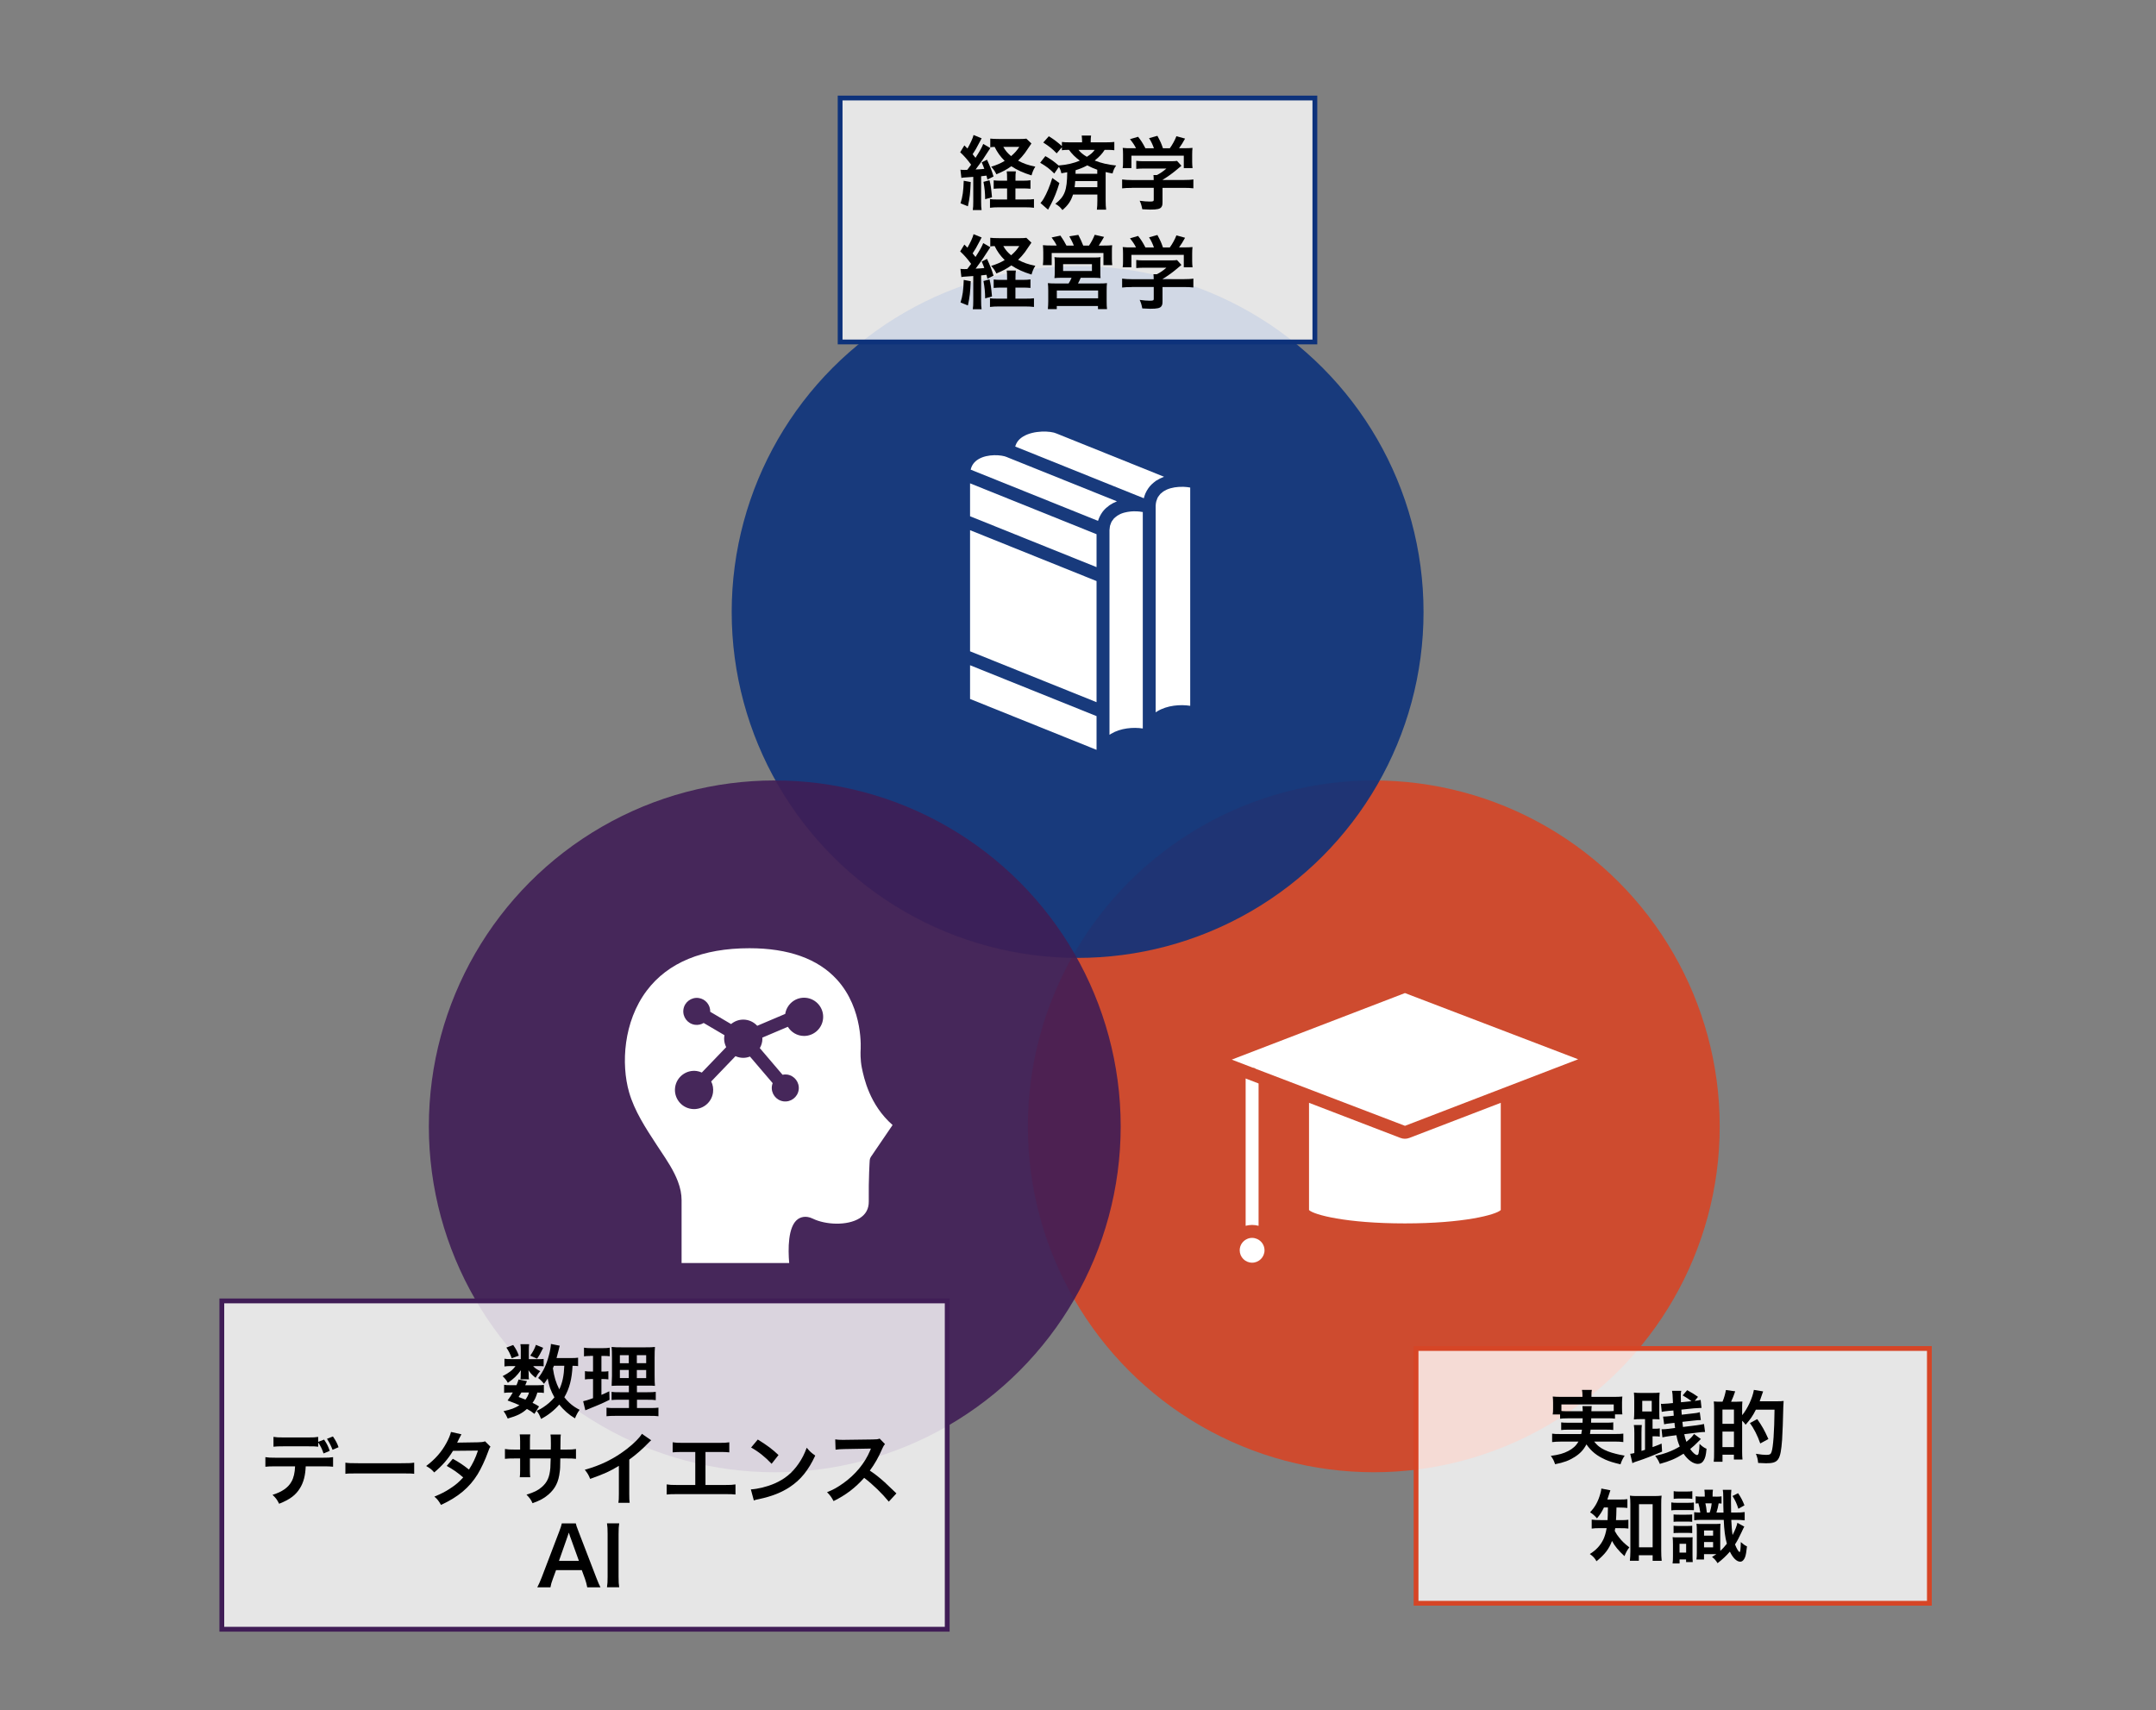 <?xml version="1.0" encoding="UTF-8"?>
<svg xmlns="http://www.w3.org/2000/svg" viewBox="0 0 450 357">
  <rect x="0" y="0" width="450" height="357" fill="#808080" stroke="none"/>
  <defs>
    <style>
      .cls-1 {
        fill: none;
      }

      .cls-2, .cls-3 {
        fill: #401d56;
      }

      .cls-4, .cls-5 {
        fill: #d64526;
      }

      .cls-6 {
        opacity: .8;
      }

      .cls-6, .cls-7 {
        fill: #fff;
      }

      .cls-5, .cls-3, .cls-8 {
        opacity: .9;
      }

      .cls-8, .cls-9 {
        fill: #0d327b;
      }
    </style>
  </defs>
  <g id="_レイヤー_1" data-name="レイヤー_1">
    <circle class="cls-5" cx="286.74" cy="235.11" r="72.2"/>
    <circle class="cls-8" cx="224.92" cy="127.75" r="72.2"/>
    <circle class="cls-3" cx="161.71" cy="235.11" r="72.2"/>
    <g>
      <path class="cls-7" d="M293.23,237.7c-.32,0-.65-.06-.95-.18l-19.06-7.32v22.38c.99.99,7.78,2.79,20.01,2.79s19.02-1.8,20.01-2.79v-22.38l-19.06,7.32c-.31.12-.63.18-.95.18Z"/>
      <path class="cls-7" d="M262.15,223.12l13.83,5.28,17.27,6.6,17.17-6.6,18.97-7.29-36.15-13.82-36.15,13.89,4.38,1.68c.26.02.49.12.69.26Z"/>
      <path class="cls-7" d="M259.99,255.87c.43-.11.88-.18,1.35-.18s.92.07,1.35.18v-29.71l-2.7-1.04v30.75Z"/>
      <path class="cls-7" d="M262.39,258.62c-.32-.14-.67-.23-1.05-.23s-.73.08-1.05.23c-.91.4-1.54,1.31-1.54,2.36,0,1.43,1.16,2.59,2.59,2.59s2.59-1.16,2.59-2.59c0-1.05-.64-1.96-1.54-2.36Z"/>
    </g>
    <g>
      <polygon class="cls-7" points="202.47 107.76 228.87 118.38 228.87 111.51 202.47 100.89 202.47 107.76"/>
      <polygon class="cls-7" points="202.47 135.95 228.87 146.57 228.87 121.29 202.47 110.67 202.47 135.95"/>
      <polygon class="cls-7" points="202.47 145.9 228.87 156.52 228.87 149.48 202.47 138.86 202.47 145.9"/>
      <path class="cls-7" d="M238.34,106.86c-.13-.02-.27-.05-.41-.07-.15-.02-.3-.03-.46-.04-.06,0-.12,0-.19-.01-.17,0-.34-.01-.51-.01-.07,0-.14,0-.22,0-.16,0-.33.01-.5.03-.11,0-.21.02-.32.04-.14.02-.28.03-.42.06-.21.04-.42.09-.63.14-.06.02-.12.03-.18.05-.22.07-.44.14-.65.24-.08.03-.15.08-.23.12-.14.07-.28.14-.41.23-.15.1-.28.21-.41.32-.09.08-.2.15-.28.24-.12.13-.21.27-.31.41-.06.09-.14.17-.19.27-.09.16-.15.34-.21.52-.03.1-.08.19-.11.29-.05.22-.08.46-.1.7,0,.09-.03.16-.03.25v42.74c.1-.07.2-.13.31-.2,2.02-1.22,4.65-1.42,6.64-1.12v-45.18s0,0,0,0c-.05-.01-.11-.02-.17-.03Z"/>
      <path class="cls-7" d="M231.74,105.36c.15-.1.31-.19.47-.28.06-.03.13-.07.19-.1.2-.1.41-.19.62-.28.04-.02.07-.04.11-.05l-22.86-9.19s-.02,0-.02-.01l-.09-.04c-1.04-.47-4.03-.73-5.97.46-.84.51-1.37,1.22-1.59,2.16l5.54,2.23,21.04,8.46s.04-.09.05-.14c.08-.24.17-.48.28-.7.03-.07.07-.15.11-.22.13-.25.27-.49.44-.72.02-.03.03-.05.05-.08.19-.25.39-.48.62-.7.06-.06.12-.11.18-.16.18-.16.37-.31.56-.45.05-.03.08-.07.13-.1.05-.03.1-.06.15-.09Z"/>
      <path class="cls-7" d="M247.8,101.68c-.09-.01-.19-.02-.29-.03-.15-.01-.3-.02-.45-.03-.1,0-.2,0-.3,0-.18,0-.36,0-.55.01-.08,0-.15,0-.23.01-.24.02-.48.04-.71.08-.03,0-.07,0-.1.01-.56.09-1.11.24-1.62.46-.07.03-.13.07-.19.1-.17.08-.33.16-.48.26-.16.1-.29.22-.42.33-.09.08-.19.15-.28.23-.12.13-.22.28-.32.42-.06.09-.13.17-.19.26-.09.17-.16.36-.22.55-.03.09-.07.17-.1.26-.08.29-.12.61-.14.94v43.15c.1-.07.2-.14.31-.2,2.09-1.28,4.85-1.48,6.9-1.16v-45.56c-.2-.04-.42-.08-.64-.1Z"/>
      <path class="cls-7" d="M241.4,100.29c.23-.15.46-.28.7-.4,0,0,.02,0,.02-.01.25-.12.51-.23.77-.33.03-.01.05-.02.08-.03l-22.45-9.03c-1.19-.56-4.75-.72-6.97.63-.87.53-1.41,1.21-1.65,2.09l26.83,10.79s.01-.03.02-.05c.09-.34.2-.66.33-.97.03-.06.06-.12.09-.18.12-.26.26-.51.42-.74.04-.06.07-.12.11-.17.19-.27.41-.52.65-.76.04-.04.09-.08.13-.12.21-.19.43-.38.67-.55.04-.03.08-.07.12-.1.04-.03.08-.04.12-.07Z"/>
    </g>
    <path class="cls-7" d="M179.9,222.99c-.38-1.84-.28-3.57-.28-3.64.01-.13.7-8.71-4.95-14.89-3.96-4.33-10.1-6.53-18.25-6.53-9.79,0-17,2.98-21.43,8.85-4.88,6.48-5.37,15.32-3.69,21.2,1.12,3.92,3.47,7.5,5.74,10.97l.23.35c.22.33.45.68.68,1.03,1.25,1.87,2.67,3.99,3.53,6.26.53,1.39.78,2.67.78,3.92v13.13h22.46c-.24-2.82-.3-7.64,1.8-9.15.51-.36,1.59-.86,3.14-.11,2.62,1.28,7.18,1.54,9.79-.11,1.28-.81,1.9-1.96,1.88-3.5-.06-4.76.19-8.44.2-8.6.02-.24.1-.47.23-.67l4.54-6.67c-4.82-4.21-5.99-9.9-6.4-11.86ZM167.83,216.24c-1.44,0-2.69-.77-3.39-1.91l-5.33,2.26c0,.07.02.14.02.22,0,.72-.21,1.39-.54,1.97l4.74,5.56c.31-.06.63-.09.96-.04,1.54.21,2.62,1.64,2.41,3.18-.21,1.54-1.64,2.62-3.18,2.41s-2.62-1.64-2.41-3.18c.03-.22.09-.42.16-.62l-4.74-5.55c-.44.17-.91.27-1.4.27-.58,0-1.13-.13-1.62-.35l-5.07,5.28c.35.69.49,1.5.38,2.32-.3,2.18-2.32,3.71-4.5,3.41s-3.71-2.32-3.41-4.5c.3-2.18,2.32-3.71,4.5-3.41.38.05.73.17,1.07.32l5.09-5.3c-.26-.53-.43-1.13-.43-1.76,0-.25.03-.5.07-.74l-4.34-2.55c-.53.32-1.16.47-1.82.38-1.54-.21-2.62-1.64-2.41-3.18s1.64-2.62,3.18-2.41c1.44.2,2.46,1.46,2.42,2.88l4.35,2.56c.69-.57,1.57-.93,2.54-.93,1.16,0,2.19.5,2.92,1.29l5.84-2.48c.3-1.91,1.94-3.38,3.93-3.38,2.2,0,3.99,1.79,3.99,3.99s-1.79,3.99-3.99,3.99Z"/>
  </g>
  <g id="_レイヤー_2" data-name="レイヤー_2">
    <rect class="cls-1" x="25" y=".17" width="400" height="360"/>
    <g>
      <rect class="cls-6" x="175.34" y="20.46" width="99.09" height="50.92"/>
      <path class="cls-9" d="M273.94,20.96v49.92h-98.09V20.96h98.09M274.94,19.96h-100.09v51.92h100.09V19.96h0Z"/>
    </g>
    <g>
      <rect class="cls-6" x="46.3" y="271.55" width="151.4" height="68.53"/>
      <path class="cls-2" d="M197.2,272.05v67.53H46.8v-67.53h150.4M198.2,271.05H45.8v69.53h152.4v-69.53h0Z"/>
    </g>
    <g>
      <rect class="cls-6" x="295.56" y="281.48" width="107.14" height="53.18"/>
      <path class="cls-4" d="M402.2,281.98v52.18h-106.14v-52.18h106.14M403.2,280.98h-108.14v54.18h108.14v-54.18h0Z"/>
    </g>
    <g>
      <path d="M200.46,35.42c.28.03.44.05.84.05.03,0,.39,0,.59-.02.27-.34.45-.59.8-1.07-.69-.97-1.49-1.88-2.28-2.6l.87-1.43.65.65c.6-1.04,1.14-2.2,1.27-2.82l1.69.69q-.15.25-.62,1.16c-.37.74-.8,1.49-1.26,2.16.3.39.37.45.6.75,1.04-1.64,1.29-2.11,1.61-2.9l1.48.87q-.17.24-1.01,1.54c-.52.84-1.48,2.18-2.06,2.93.81-.03,1.27-.08,1.81-.13-.17-.49-.25-.7-.54-1.36l1.11-.55c.7,1.53.97,2.21,1.36,3.5l-1.27.64c-.08-.4-.13-.59-.2-.82-.55.07-.72.1-1.12.13v5.3c0,.82.02,1.24.1,1.76h-1.84c.08-.54.1-.96.1-1.78v-5.15q-.79.07-1.41.1c-.75.05-.79.05-1.07.12l-.2-1.74ZM202.61,38c-.1,2.33-.2,3.27-.59,5.06l-1.54-.62c.45-1.43.6-2.55.67-4.71l1.46.27ZM206.53,37.63c.23.91.34,1.53.52,3.55l-1.43.4c-.02-1.43-.1-2.23-.35-3.62l1.26-.34ZM213.47,37.72c.7,0,1.17-.03,1.61-.1v1.78c-.5-.05-.99-.07-1.63-.07h-1.51v2.31h2.06c.89,0,1.38-.02,1.81-.08v1.81c-.54-.07-1.06-.1-1.84-.1h-5.5c-.75,0-1.29.03-1.84.1v-1.81c.45.07.87.08,1.61.08h1.96v-2.31h-1.12c-.64,0-1.14.02-1.68.07v-1.76c.45.07.86.08,1.68.08h1.12v-.34c0-.84-.02-1.27-.08-1.61h1.91c-.07.42-.08.84-.08,1.61v.34h1.53ZM215.28,29.95c-.59.89-1.17,1.74-1.34,1.96-.42.57-.89,1.09-1.44,1.63,1.11.59,2.08.94,3.59,1.24-.4.65-.55,1.01-.79,1.83-1.78-.55-3-1.11-4.21-1.91-1.02.72-1.78,1.12-3.12,1.68-.3-.6-.55-.99-1.09-1.58,1.14-.35,1.95-.7,2.82-1.22-.92-.91-1.53-1.76-2.1-2.92-.42.02-.62.03-.91.08v-1.81c.39.05.97.08,1.84.08h4.38c.64,0,.97-.02,1.31-.07l1.06,1.01ZM209.41,30.66c.47.82.86,1.27,1.63,1.93.79-.69,1.17-1.12,1.71-1.93h-3.34Z"/>
      <path d="M218.18,32.58c1.14.65,1.86,1.16,2.77,1.96,1.73-.13,3.15-.47,4.43-1.01-.94-.69-1.66-1.41-2.26-2.25-.74,0-1.04.02-1.48.08v-.62l-1.09,1.27c-.91-.94-1.48-1.41-2.8-2.26l1.16-1.31c1.06.65,1.78,1.21,2.73,2.05v-.86c.45.07.91.08,1.71.08h2.5v-.2c0-.49-.03-.82-.08-1.21h1.96c-.05.37-.08.7-.08,1.19v.22h3.15c.82,0,1.34-.03,1.78-.08v1.73c-.45-.07-.82-.08-1.63-.08h-.39c-.47.77-1.16,1.51-2.08,2.23,1.43.55,2.73.86,4.48,1.04-.4.59-.55.91-.75,1.66-.7-.13-.91-.17-1.44-.3v5.94c0,.82.03,1.38.1,1.91h-1.93c.07-.54.1-1.14.1-1.93v-1.22h-5.08c-.45,1.39-1.04,2.23-2.21,3.24-.44-.59-.77-.89-1.48-1.31,1.96-1.53,2.45-2.8,2.48-6.59-.39.08-.6.12-1.22.22-.12-.54-.23-.87-.52-1.34l-.96,1.39c-1.07-1.04-1.49-1.38-2.95-2.25l1.09-1.39ZM221.12,38.2c-.55,1.79-1.01,2.97-1.73,4.36-.1.17-.3.57-.64,1.21l-1.58-1.39c.35-.42.42-.5.67-.92.67-1.16,1.26-2.57,1.79-4.31l1.48,1.06ZM224.42,37.8c-.03.54-.07.77-.13,1.27h4.75v-1.27h-4.61ZM229.03,35.44c-.79-.29-1.32-.52-2.1-.92-.87.47-1.51.72-2.43,1.01q0,.37-.02.75h4.54v-.84ZM225.11,31.29c.45.57.92.96,1.74,1.44.86-.55,1.24-.89,1.63-1.44h-3.37Z"/>
      <path d="M236.26,39.22c-.87,0-1.53.03-2.05.1v-1.86c.57.08,1.24.12,2.03.12h4.56v-.12c0-.34-.02-.64-.05-.92h.72c.72-.37,1.27-.74,1.98-1.36h-4.61c-.69,0-1.14.02-1.68.07v-1.68c.5.07.97.08,1.69.08h5.55c.65,0,.97-.02,1.27-.07l.92,1.02q-.28.23-.6.5c-1.19,1.02-2.05,1.64-3.35,2.45v.02h4.38c.82,0,1.56-.03,2.06-.12v1.86c-.49-.07-1.21-.1-2.08-.1h-4.36v2.93c0,.59-.05.82-.22,1.06-.28.42-.86.55-2.36.55-.22,0-.77-.02-1.64-.07-.18-.89-.27-1.17-.55-1.78.8.12,1.56.17,2.08.17.74,0,.86-.05.86-.39v-2.48h-4.54ZM237.11,30.94c-.39-.74-.6-1.07-1.26-1.89l1.69-.5c.59.72.97,1.32,1.53,2.4h1.78c-.29-.79-.55-1.38-1.02-2.11l1.74-.49c.69,1.29.79,1.53,1.16,2.6h1.43c.5-.67,1.09-1.73,1.38-2.52l1.81.5c-.39.72-.87,1.49-1.26,2.01h.75c1.14,0,1.46-.02,2.06-.07-.05.42-.07.75-.07,1.39v1.56c0,.45.03.87.08,1.27h-1.83v-2.6h-10.93v2.6h-1.83c.07-.39.08-.77.08-1.29v-1.54c0-.6-.02-.96-.07-1.39.75.07.86.07,1.98.07h.79Z"/>
      <path d="M200.46,56.12c.28.03.44.05.84.05.03,0,.39,0,.59-.02.27-.34.45-.59.8-1.07-.69-.97-1.49-1.88-2.28-2.6l.87-1.43.65.65c.6-1.04,1.14-2.2,1.27-2.82l1.69.69q-.15.25-.62,1.16c-.37.74-.8,1.49-1.26,2.16.3.39.37.45.6.75,1.04-1.64,1.29-2.11,1.61-2.9l1.48.87q-.17.24-1.01,1.54c-.52.84-1.48,2.18-2.06,2.93.81-.03,1.27-.08,1.81-.13-.17-.49-.25-.7-.54-1.36l1.11-.55c.7,1.53.97,2.21,1.36,3.5l-1.27.64c-.08-.4-.13-.59-.2-.82-.55.07-.72.1-1.12.13v5.3c0,.82.02,1.24.1,1.76h-1.84c.08-.54.1-.96.1-1.78v-5.15q-.79.07-1.41.1c-.75.05-.79.05-1.07.12l-.2-1.74ZM202.61,58.7c-.1,2.33-.2,3.27-.59,5.06l-1.54-.62c.45-1.43.6-2.55.67-4.71l1.46.27ZM206.53,58.33c.23.91.34,1.53.52,3.55l-1.43.4c-.02-1.43-.1-2.23-.35-3.62l1.26-.34ZM213.47,58.42c.7,0,1.17-.03,1.61-.1v1.78c-.5-.05-.99-.07-1.63-.07h-1.51v2.31h2.06c.89,0,1.38-.02,1.81-.08v1.81c-.54-.07-1.06-.1-1.84-.1h-5.5c-.75,0-1.29.03-1.84.1v-1.81c.45.07.87.08,1.61.08h1.96v-2.31h-1.12c-.64,0-1.14.02-1.68.07v-1.76c.45.07.86.08,1.68.08h1.12v-.34c0-.84-.02-1.27-.08-1.61h1.91c-.07.42-.08.84-.08,1.61v.34h1.53ZM215.28,50.65c-.59.89-1.17,1.74-1.34,1.96-.42.57-.89,1.09-1.44,1.63,1.11.59,2.08.94,3.59,1.24-.4.65-.55,1.01-.79,1.83-1.78-.55-3-1.11-4.21-1.91-1.02.72-1.78,1.12-3.12,1.68-.3-.6-.55-.99-1.09-1.58,1.14-.35,1.95-.7,2.82-1.22-.92-.91-1.53-1.76-2.1-2.92-.42.02-.62.03-.91.08v-1.81c.39.05.97.08,1.84.08h4.38c.64,0,.97-.02,1.31-.07l1.06,1.01ZM209.41,51.36c.47.82.86,1.27,1.63,1.93.79-.69,1.17-1.12,1.71-1.93h-3.34Z"/>
      <path d="M220.56,51.26c-.29-.59-.57-1.04-1.07-1.69l1.84-.39c.5.7.92,1.41,1.26,2.08h1.54c-.2-.54-.59-1.31-.94-1.93l1.88-.3c.34.64.77,1.56,1.02,2.23h1.21c.45-.65.89-1.48,1.19-2.25l1.95.44c-.29.52-.79,1.34-1.11,1.81h1.01c.84,0,1.27-.02,1.79-.07-.05.44-.05.82-.05,1.49v1.34c0,.55.02.87.07,1.32h-1.84v-2.53h-10.8v2.53h-1.84c.05-.44.08-.84.08-1.31v-1.32c0-.59-.02-.97-.07-1.53.55.05,1.02.07,1.78.07h1.11ZM221.84,57.98c-.92,0-1.22.02-1.76.07.05-.44.07-.77.07-1.51v-1.59c0-.55-.02-.96-.07-1.27.37.05.75.07,1.27.07h7.14c.49,0,.87-.02,1.22-.07-.05.27-.05.65-.05,1.32v1.54c0,.89,0,1.12.05,1.51-.55-.05-.97-.07-1.76-.07h-2.38c-.18.45-.34.75-.57,1.19h4.46c.79,0,1.17-.02,1.59-.07-.05.42-.07.81-.07,1.61v2.18c0,.77.02,1.16.08,1.64h-1.89v-.65h-8.6v.65h-1.86c.05-.57.08-1.09.08-1.66v-2.18c0-.75-.03-1.12-.08-1.59.44.05.84.07,1.56.07h2.77c.27-.42.45-.77.62-1.19h-1.83ZM220.58,62.27h8.62v-1.63h-8.62v1.63ZM221.89,56.57h6.02v-1.43h-6.02v1.43Z"/>
      <path d="M236.26,59.92c-.87,0-1.53.03-2.05.1v-1.86c.57.08,1.24.12,2.03.12h4.56v-.12c0-.34-.02-.64-.05-.92h.72c.72-.37,1.27-.74,1.98-1.36h-4.61c-.69,0-1.14.02-1.68.07v-1.68c.5.07.97.08,1.69.08h5.55c.65,0,.97-.02,1.27-.07l.92,1.02q-.28.23-.6.5c-1.19,1.02-2.05,1.64-3.35,2.45v.02h4.38c.82,0,1.56-.03,2.06-.12v1.86c-.49-.07-1.21-.1-2.08-.1h-4.36v2.93c0,.59-.05.82-.22,1.06-.28.42-.86.55-2.36.55-.22,0-.77-.02-1.64-.07-.18-.89-.27-1.17-.55-1.78.8.12,1.56.17,2.08.17.74,0,.86-.05.86-.39v-2.48h-4.54ZM237.11,51.64c-.39-.74-.6-1.07-1.26-1.89l1.69-.5c.59.72.97,1.32,1.53,2.4h1.78c-.29-.79-.55-1.38-1.02-2.11l1.74-.49c.69,1.29.79,1.53,1.16,2.6h1.43c.5-.67,1.09-1.73,1.38-2.52l1.81.5c-.39.72-.87,1.49-1.26,2.01h.75c1.14,0,1.46-.02,2.06-.07-.05.42-.07.75-.07,1.39v1.56c0,.45.03.87.08,1.27h-1.83v-2.6h-10.93v2.6h-1.83c.07-.39.08-.77.08-1.29v-1.54c0-.6-.02-.96-.07-1.39.75.07.86.07,1.98.07h.79Z"/>
    </g>
    <g>
      <path d="M112.4,283.71c.5,0,.87-.02,1.07-.05v1.54c-.25-.03-.55-.05-1.07-.05h-1.12c.3.37.65.62,1.48,1.07-.45.49-.52.59-.97,1.38-.84-.7-1.07-.96-1.49-1.59.03.35.05.55.05.69v.6c0,.22.02.42.07.62h-1.79c.03-.18.05-.37.05-.55v-.64c0-.15.02-.42.05-.72-.91,1.22-1.44,1.74-2.73,2.63-.37-.62-.55-.86-1.09-1.39,1.34-.69,2.13-1.29,2.68-2.1h-.91c-.6,0-1.02.02-1.39.08v-1.61c.39.07.77.08,1.41.08h2v-1.98c0-.52-.02-.8-.08-1.14h1.83c-.05.32-.07.6-.07,1.11v2.01h2.05ZM111.54,295.12c-.62-.49-.86-.64-1.56-1.02-1.06.96-2.05,1.44-4.01,2-.25-.59-.5-1.04-.87-1.54,1.51-.32,2.4-.65,3.32-1.24-.84-.37-1.29-.55-2.48-.99.54-.74.69-.96,1.09-1.66h-.49c-.6,0-.94.02-1.32.08v-1.69c.37.07.7.08,1.32.08h1.26c.17-.39.23-.59.44-1.19l1.74.34c-.15.42-.22.54-.35.86h2.65c.59,0,.92-.02,1.24-.08v1.69c-.35-.07-.64-.08-1.36-.08-.34,1.06-.49,1.41-1.01,2.15.67.32.79.39,1.36.75l-.97,1.56ZM107.12,280.76c.64.92.84,1.32,1.17,2.21l-1.48.55c-.34-.94-.6-1.46-1.12-2.23l1.43-.54ZM108.83,290.66c-.23.4-.29.49-.59.94.7.25.92.34,1.43.55.35-.47.59-.91.75-1.49h-1.59ZM113.37,281.35c-.64,1.29-.75,1.49-1.27,2.26l-1.43-.64c.54-.74.91-1.43,1.19-2.25l1.51.62ZM120.67,285.16c-.34-.05-.52-.05-1.17-.07-.13,2.78-.65,4.75-1.71,6.57.91,1.16,1.88,1.96,3.19,2.62-.39.52-.67,1.04-.97,1.78-1.26-.74-2.4-1.74-3.27-2.88-1.07,1.22-2.35,2.25-3.81,3-.34-.87-.49-1.14-.91-1.68.72-.35.94-.47,1.32-.72.97-.64,1.73-1.31,2.38-2.1-.79-1.43-1.11-2.35-1.41-3.94-.3.47-.42.64-.77,1.11-.37-.49-.74-.86-1.21-1.21,1.04-1.31,1.74-2.8,2.26-4.83.22-.79.39-1.79.4-2.28l1.84.37c-.07.2-.1.35-.23.92-.1.44-.25,1.01-.44,1.66h2.92c.8,0,1.17-.02,1.58-.08v1.76ZM115.62,285.09q-.13.3-.22.52c.27,1.79.62,2.98,1.34,4.41.65-1.41.96-2.83,1.04-4.93h-2.16Z"/>
      <path d="M123.15,283.04c-.54,0-.84.02-1.26.08v-1.81c.4.07.84.1,1.53.1h2.36c.67,0,1.07-.02,1.49-.1v1.79c-.42-.05-.77-.07-1.24-.07h-.5v3.27h.39c.44,0,.69-.02,1.06-.08v1.71c-.34-.05-.67-.07-1.06-.07h-.39v3.3c.7-.3.91-.39,1.64-.75l.05,1.78c-1.46.72-2.11,1.01-4.71,2.06-.08.03-.17.07-.34.13l-.45-1.89c.57-.12.92-.24,2.06-.64v-3.99h-.55c-.49,0-.75.02-1.14.08v-1.73c.4.07.65.08,1.17.08h.52v-3.27h-.64ZM131.25,292.17h-1.86c-.96,0-1.31.02-1.74.07v-1.71c.42.07.75.08,1.73.08h1.88v-1.38h-1.59c-1.12,0-1.51.02-2.01.05q.03-.39.07-2.08v-3.79c0-1.14-.02-1.69-.08-2.25.64.07,1.17.08,2.26.08h4.63c1.24,0,1.74-.02,2.16-.08-.05.49-.07,1.27-.07,2.3v3.57c0,1.17.02,1.76.07,2.25-.55-.05-.82-.05-1.83-.05h-1.93v1.38h2.15c.92,0,1.29-.02,1.78-.08v1.73c-.49-.07-.91-.08-1.76-.08h-2.16v1.73h2.7c.89,0,1.32-.02,1.78-.08v1.79c-.54-.07-.99-.08-1.89-.08h-7.06c-.89,0-1.32.02-1.89.08v-1.79c.45.07.82.08,1.69.08h3v-1.73ZM129.38,282.88v1.68h1.86v-1.68h-1.86ZM129.38,285.96v1.69h1.86v-1.69h-1.86ZM132.92,284.55h1.95v-1.68h-1.95v1.68ZM132.92,287.66h1.95v-1.69h-1.95v1.69Z"/>
      <path d="M63.81,306.08c-.08,1.93-.45,3.32-1.17,4.51-.89,1.48-2.11,2.4-4.38,3.3-.44-.87-.65-1.17-1.38-1.86,2-.62,3.27-1.51,3.97-2.78.44-.77.69-1.83.74-3.17h-4.07c-1.14,0-1.53.02-2.13.08v-2c.64.1,1.01.12,2.16.12h9.81c1.14,0,1.53-.02,2.16-.12v2c-.6-.07-.99-.08-2.13-.08h-3.59ZM67.65,300.5c.64.97.84,1.38,1.17,2.35l-1.29.54c-.3-.91-.55-1.41-1.11-2.3v.89c-.55-.07-.96-.08-2.13-.08h-5.08c-1.17,0-1.58.02-2.13.08v-2.05c.62.1.96.12,2.16.12h5.01c1.21,0,1.54-.02,2.16-.12v1.04l1.22-.47ZM69.41,302.63c-.34-.87-.57-1.36-1.16-2.3l1.24-.49c.64.96.87,1.39,1.17,2.25l-1.26.54Z"/>
      <path d="M72.07,305.31c.74.1,1.06.12,2.72.12h8.94c1.66,0,1.98-.02,2.72-.12v2.33c-.67-.08-.86-.08-2.73-.08h-8.9c-1.88,0-2.06,0-2.73.08v-2.33Z"/>
      <path d="M102.37,301.99c-.22.29-.25.35-.52,1.12-.54,1.53-1.46,3.49-2.15,4.61-1.71,2.78-4.07,4.76-7.65,6.41-.54-.91-.75-1.19-1.39-1.73,1.43-.59,2.26-1.01,3.27-1.68,1.19-.77,1.89-1.38,2.75-2.33-1.17-1.01-2.18-1.71-3.44-2.4l1.27-1.49c1.41.79,2.11,1.26,3.37,2.25.79-1.21,1.36-2.38,1.88-3.96l-5.21.05c-1.04,1.73-2.23,3.09-3.92,4.51-.55-.62-.81-.84-1.68-1.34,1.84-1.38,3.19-2.9,4.21-4.78.49-.89.82-1.71.97-2.33l2.18.49q-.18.3-.5.94c-.2.45-.32.65-.4.8q.27-.03,4.36-.07c.69-.02,1.04-.05,1.48-.2l1.12,1.12Z"/>
      <path d="M114.96,302.58l.02-.75v-.54c0-1.11-.02-1.48-.08-1.86h2.16c-.05.39-.07.47-.07,1.12q0,1.02-.02,2.03h1.07c1.19,0,1.53-.02,2.18-.12v2.05c-.59-.07-1.04-.08-2.15-.08h-1.12c-.03,2.01-.03,2.13-.12,2.77-.23,2.15-.96,3.57-2.41,4.81-.91.77-1.73,1.21-3.27,1.76-.32-.72-.54-1.04-1.26-1.78,1.59-.49,2.4-.89,3.2-1.59,1.14-.99,1.63-2.1,1.78-4.02.03-.39.03-.79.07-1.95h-4.34v2.51c0,.7.02.97.07,1.41h-2.18c.05-.37.07-.82.07-1.44v-2.48h-1.02c-1.11,0-1.56.02-2.15.08v-2.05c.65.1.99.12,2.18.12h.99v-1.68c0-.7-.02-1.06-.08-1.49h2.2c-.07.55-.07.59-.07,1.44v1.73h4.36Z"/>
      <path d="M135.92,300.63c-.28.25-.37.32-.62.59-1.26,1.31-2.52,2.4-3.96,3.45v7.16c0,.92.02,1.41.08,1.86h-2.35c.08-.49.1-.82.1-1.81v-5.9c-1.96,1.17-2.9,1.61-5.99,2.72-.35-.87-.54-1.16-1.12-1.91,3.32-.91,6.14-2.3,8.8-4.36,1.49-1.16,2.63-2.31,3.12-3.14l1.93,1.34Z"/>
      <path d="M147.27,309.97h4.06c1.17,0,1.53-.02,2.18-.12v2.11c-.6-.07-1.04-.08-2.15-.08h-10.06c-1.11,0-1.54.02-2.15.08v-2.11c.65.1,1.01.12,2.18.12h3.79v-6.89h-2.57c-1.11,0-1.54.02-2.15.08v-2.1c.64.1,1.04.12,2.18.12h7.46c1.14,0,1.54-.02,2.18-.12v2.1c-.6-.07-1.02-.08-2.15-.08h-2.82v6.89Z"/>
      <path d="M156.73,310.89c1.44-.08,3.44-.57,4.96-1.24,2.1-.91,3.66-2.2,4.98-4.11.74-1.07,1.21-2,1.71-3.35.65.79.92,1.04,1.78,1.64-1.43,3.07-3.02,5.05-5.32,6.57-1.71,1.14-3.79,1.96-6.39,2.51-.67.13-.72.15-1.11.29l-.62-2.31ZM158.16,300.48c2,1.24,3.03,2.01,4.33,3.24l-1.44,1.83c-1.34-1.43-2.72-2.53-4.28-3.4l1.39-1.66Z"/>
      <path d="M185.52,313.46c-1.39-1.71-3.32-3.59-5.15-4.98-1.89,2.11-3.82,3.59-6.39,4.85-.47-.87-.67-1.14-1.36-1.86,1.29-.5,2.1-.96,3.35-1.84,2.53-1.78,4.54-4.21,5.63-6.82l.18-.44q-.27.02-5.55.1c-.8.02-1.26.05-1.83.13l-.07-2.15c.47.08.79.1,1.48.1h.4l5.9-.08c.94-.02,1.07-.03,1.49-.18l1.11,1.14c-.22.25-.35.49-.54.91-.77,1.79-1.59,3.25-2.62,4.63,1.06.7,1.96,1.41,3.1,2.43q.42.37,2.45,2.33l-1.61,1.74Z"/>
      <path d="M122.57,331.33c-.1-.55-.29-1.27-.47-1.76l-.67-1.83h-5.37l-.67,1.83c-.3.81-.37,1.06-.5,1.76h-2.75c.25-.45.59-1.21.89-1.98l3.69-9.67c.32-.84.45-1.26.54-1.69h2.92c.08.4.18.67.57,1.69l3.72,9.67c.42,1.07.62,1.54.86,1.98h-2.75ZM119.03,320.85c-.07-.18-.12-.39-.3-.94q-.27.79-.32.94l-1.74,4.96h4.16l-1.79-4.96Z"/>
      <path d="M129.24,317.98c-.1.64-.13,1.16-.13,2.16v9.02c0,.99.03,1.53.13,2.16h-2.55c.1-.64.13-1.17.13-2.16v-9.02c0-1.04-.03-1.49-.13-2.16h2.55Z"/>
    </g>
    <g>
      <path d="M327.2,296.06c-.77,0-1.19.02-1.58.08v-.89h-1.54c.07-.39.08-.69.08-1.24v-1.24c0-.45-.02-.82-.07-1.26.54.05,1.01.07,1.84.07h4.36v-.39c0-.42-.03-.69-.1-1.06h2.06c-.07.34-.08.64-.08,1.06v.39h4.59c.86,0,1.29-.02,1.86-.07-.05.42-.07.77-.07,1.22v1.27c0,.49.02.85.07,1.24h-1.54v.89c-.42-.07-.81-.08-1.59-.08h-3.37q-.02.54-.03.92h3.14c.82,0,1.09-.02,1.49-.07v1.59c-.44-.05-.7-.07-1.49-.07h-3.24c-.05.42-.07.55-.13.91h5.23c.84,0,1.26-.02,1.73-.08v1.76c-.6-.07-1.07-.1-1.81-.1h-4.28c.6.72.92,1.01,1.56,1.41.74.45,1.78.86,2.95,1.14.42.12.94.22,1.86.39-.39.59-.65,1.11-.87,1.81-1.56-.37-2.25-.59-3.14-.97-1.79-.8-2.93-1.71-3.97-3.19-.6,1.14-1.32,1.91-2.45,2.63-1.17.74-2.23,1.14-4.09,1.51-.3-.86-.4-1.04-.89-1.74,1.76-.25,2.63-.5,3.64-1.02.97-.5,1.63-1.11,2.13-1.96h-3.71c-.65,0-1.19.03-1.79.1v-1.76c.45.07.86.08,1.69.08h4.39c.07-.32.1-.5.15-.91h-2.83c-.8,0-1.07.02-1.51.07v-1.59c.4.05.69.07,1.51.07h2.95q.02-.47.02-.92h-3.14ZM330.35,294.58c-.02-.54-.02-.75-.07-1.07h1.95c-.05.2-.05.4-.07,1.07h3.34c.64,0,.91-.02,1.32-.05v-1.37h-10.92v1.37c.3.03.67.05,1.29.05h3.15Z"/>
      <path d="M343.34,296.22h-.87c-.59,0-.97.02-1.44.07.05-.6.07-1.02.07-1.69v-2.23c0-.65-.02-1.12-.07-1.69.49.07.92.08,1.59.08h2.2c.77,0,1.12-.02,1.58-.08-.05.59-.07.96-.07,1.69v2.23c0,1.04,0,1.27.05,1.68-.35-.03-.67-.05-1.31-.05h-.15v2h.45c.55,0,.79-.02,1.06-.08v1.73c-.32-.05-.55-.07-1.06-.07h-.45v2.26c.64-.22.94-.35,1.89-.74l.1,1.68c-2,.86-3.71,1.53-5.03,1.95-.59.18-.75.25-1.17.45l-.45-1.95c.34-.03.45-.05.86-.15v-4.16c0-.82-.02-1.24-.1-1.69h1.66c-.05.44-.07.77-.07,1.63v3.77c.4-.12.42-.13.74-.23v-6.39ZM342.77,294.63h1.98v-2.23h-1.98v2.23ZM355,300.38c-.12.1-.13.12-.34.34-.67.7-1.29,1.27-1.88,1.74.5.74,1.09,1.26,1.43,1.26.15,0,.27-.13.32-.37.12-.57.18-1.17.2-1.96.59.55.94.81,1.46,1.02-.13,1.41-.27,1.95-.64,2.51-.28.44-.67.65-1.19.65-.94,0-2.06-.8-2.97-2.13-1.59,1.01-2.83,1.54-4.95,2.13-.24-.62-.5-1.07-.97-1.68,1.88-.39,3.64-1.04,5.13-1.95-.37-.91-.49-1.26-.7-2.36l-1.39.18c-.54.07-1.11.17-1.53.27l-.18-1.69c.45,0,.86-.02,1.51-.1l1.32-.17c-.07-.39-.08-.54-.13-1.07l-.87.1c-.54.05-.94.12-1.29.2l-.22-1.61h.15c.29,0,.7-.03,1.16-.08l.92-.1q-.05-.67-.08-1.09l-.97.08c-.72.08-1.04.12-1.46.2l-.17-1.68c.17.02.27.02.3.02.29,0,.77-.03,1.19-.07l1.02-.1c-.02-.29-.02-.3-.02-.49-.05-1.32-.07-1.53-.17-2.06h1.93c-.08.27-.1.44-.1,1.07,0,.49.02.77.03,1.31l2.2-.22c-.52-.4-.87-.64-1.84-1.21l.94-1.09c.91.49,1.59.91,2.26,1.39l-.69.84c.57-.05.84-.1,1.24-.2l.18,1.68h-.22c-.27,0-.7.03-1.38.08l-2.6.27q.03.49.07,1.06l2.18-.25c.84-.08,1.14-.13,1.59-.27l.22,1.64c-.47,0-.75.02-1.59.12l-2.26.25c.05.52.07.67.12,1.07l2.85-.35c.62-.08,1.11-.17,1.54-.27l.22,1.66c-.52.02-.86.03-1.59.13l-2.75.34c.15.72.23,1.01.45,1.59.84-.69,1.21-1.07,1.59-1.64l1.41,1.04Z"/>
      <path d="M359.52,292.6c.34-.82.55-1.56.72-2.45l1.93.27c-.34.99-.49,1.38-.86,2.18h.92c.82-.02,1.31-.03,1.44-.05q-.02.13-.03.5s-.02.08-.02.94v1.41c1.09-1.27,2.2-3.66,2.45-5.28l1.93.32c-.1.23-.13.32-.23.65-.07.25-.34,1.02-.49,1.41h3.57c.69,0,1.09-.02,1.43-.07q-.05.44-.07,1.32c-.03,2.08-.18,5.95-.25,6.81-.32,4.24-.75,4.88-3.34,4.88-.4,0-.82-.02-1.66-.07-.07-.75-.18-1.22-.47-1.91,1.06.17,1.63.23,2.15.23.72,0,.97-.13,1.12-.62.35-1.04.57-4.21.62-8.82h-3.89c-.65,1.29-1.14,2.01-2.15,3.15-.25-.37-.3-.42-.72-.84v6.44c0,.62.02,1.19.07,1.66h-1.79v-1.01h-2.38v1.48h-1.83c.07-.5.08-1.12.08-2.16v-8.72c0-.89-.02-1.27-.07-1.71.29.03.62.05.89.05h.92ZM359.51,297.2h2.4v-2.97h-2.4v2.97ZM359.51,302.06h2.4v-3.24h-2.4v3.24ZM367.4,301.3c-.55-1.61-1.38-3.22-2.16-4.26l1.53-.82c1.01,1.44,1.53,2.36,2.33,4.16l-1.69.92Z"/>
      <path d="M334.78,314.66c-.47.96-.79,1.46-1.46,2.28-.44-.52-.8-.86-1.44-1.27,1.07-1.14,1.68-2.25,2.15-3.92.13-.44.18-.72.2-1.04l1.89.37c-.08.22-.13.37-.29.87-.1.35-.2.64-.35,1.06h2.53c.79,0,1.19-.02,1.66-.08v1.83c-.49-.05-1.02-.08-1.66-.08h-.62q-.03,1.78-.1,2.63h1.01c.72,0,1.11-.02,1.58-.08v1.84c-.45-.07-.91-.08-1.63-.08h-1.12c-.03.23-.05.32-.1.57.39.69.52.89.87,1.32.65.84,1.16,1.32,2.18,2.11-.44.55-.7,1.04-1.02,1.83-1.21-1.11-2.05-2.11-2.6-3.17-.65,1.71-1.44,2.75-3.24,4.24-.37-.67-.7-1.02-1.39-1.51,1.32-.82,2.2-1.78,2.82-3.04.32-.69.52-1.39.69-2.36h-1.29c-.89,0-1.34.02-1.83.1v-1.88c.49.08.91.1,1.88.1h1.43c.03-.52.07-1.41.08-2.63h-.82ZM342.05,325.79h-1.86c.05-.54.1-1.26.1-1.93v-9.88c0-.67-.03-1.22-.1-1.78.49.07.82.08,1.54.08h3.52c.67,0,1.07-.02,1.56-.08-.07.54-.08,1.01-.08,1.78v9.71c0,.77.03,1.49.1,2.11h-1.89v-1.16h-2.88v1.14ZM342.09,322.98h2.85v-9h-2.85v9Z"/>
      <path d="M353.55,315.23c-.34-.02-.69-.03-1.19-.03h-2.31c-.62,0-.89.02-1.22.07v-1.66c.39.07.65.08,1.22.08h2.23c.67,0,.86-.02,1.27-.07v1.61ZM349.18,322.29c0-.55-.02-.97-.07-1.43.39.05.52.05,1.11.05h1.96c.55,0,.79,0,1.11-.03-.03.39-.03.5-.03,1.36v2.43c0,.59.02.89.05,1.39h-1.39v-.55h-1.36v.84h-1.46c.07-.44.08-.86.08-1.54v-2.52ZM349.31,316.12c.32.03.54.05,1.17.05h1.51c.6,0,.86-.02,1.21-.05v1.54c-.39-.03-.6-.05-1.21-.05h-1.51c-.6,0-.84.02-1.17.05v-1.54ZM349.31,318.48c.32.03.54.05,1.17.05h1.51c.62,0,.86-.02,1.21-.05v1.54c-.4-.05-.59-.05-1.21-.05h-1.51c-.6,0-.84.02-1.17.05v-1.54ZM349.33,311.26c.34.07.65.08,1.16.08h1.56c.54,0,.82-.02,1.17-.08v1.61c-.35-.05-.6-.07-1.17-.07h-1.56c-.54,0-.82.02-1.16.07v-1.61ZM350.55,324.08h1.38v-1.83h-1.38v1.83ZM358.13,312.41c.6,0,.89-.02,1.19-.07v1.51c-.25-.03-.35-.03-.6-.05-.13.81-.22,1.14-.47,1.93h1.48c-.03-.99-.05-1.88-.05-3.12,0-.82-.03-1.31-.1-1.63h1.79c-.08.62-.08.87-.08,2.51,0,.96,0,1.01.03,2.23h.99c.87,0,1.29-.02,1.84-.1v1.73c-.6-.07-1.16-.1-1.86-.1h-.94c.07,1.29.13,2.26.27,3.17.55-1.06.87-1.88,1.01-2.55l1.44.79c-.13.22-.23.4-.6,1.22-.47,1.02-.87,1.78-1.34,2.5.35.89.75,1.58.96,1.58.15,0,.22-.55.25-2.08.5.45.8.67,1.29.91-.12,1.12-.23,1.78-.4,2.25-.23.6-.59.94-1.01.94-.74,0-1.53-.77-2.16-2.1-.72.84-1.53,1.61-2.57,2.41-.37-.59-.7-.97-1.16-1.29.49-.3.62-.39.91-.59h-2.58v1.11h-1.58c.07-.44.08-.89.08-1.49v-4.48c0-.75-.02-1.01-.07-1.49.34.05.49.05,1.09.05h2.83c.49,0,.7-.02,1.09-.05-.03.35-.05.69-.05,1.51v3.86l.02.23v.08c.49-.47.92-.94,1.36-1.51-.37-1.29-.57-2.9-.65-4.98h-4.48c-.79,0-1.16.02-1.69.08v-1.68c.45.05.6.05,1.27.07-.07-.62-.2-1.27-.39-1.93-.25.02-.32.02-.57.05v-1.51c.35.05.62.07,1.09.07h.81v-.08c0-.69-.02-.97-.08-1.36h1.79c-.07.4-.08.62-.08,1.44h.69ZM355.67,320.55h1.89v-1.09h-1.89v1.09ZM355.67,322.99h1.89v-1.12h-1.89v1.12ZM356.84,315.73c.24-.72.34-1.17.42-1.93h-1.31c.15.67.18.87.3,1.93h.59ZM362.78,311.69c.57.84.94,1.54,1.32,2.53l-1.27.72c-.34-1.09-.65-1.76-1.22-2.67l1.17-.59Z"/>
    </g>
  </g>
</svg>